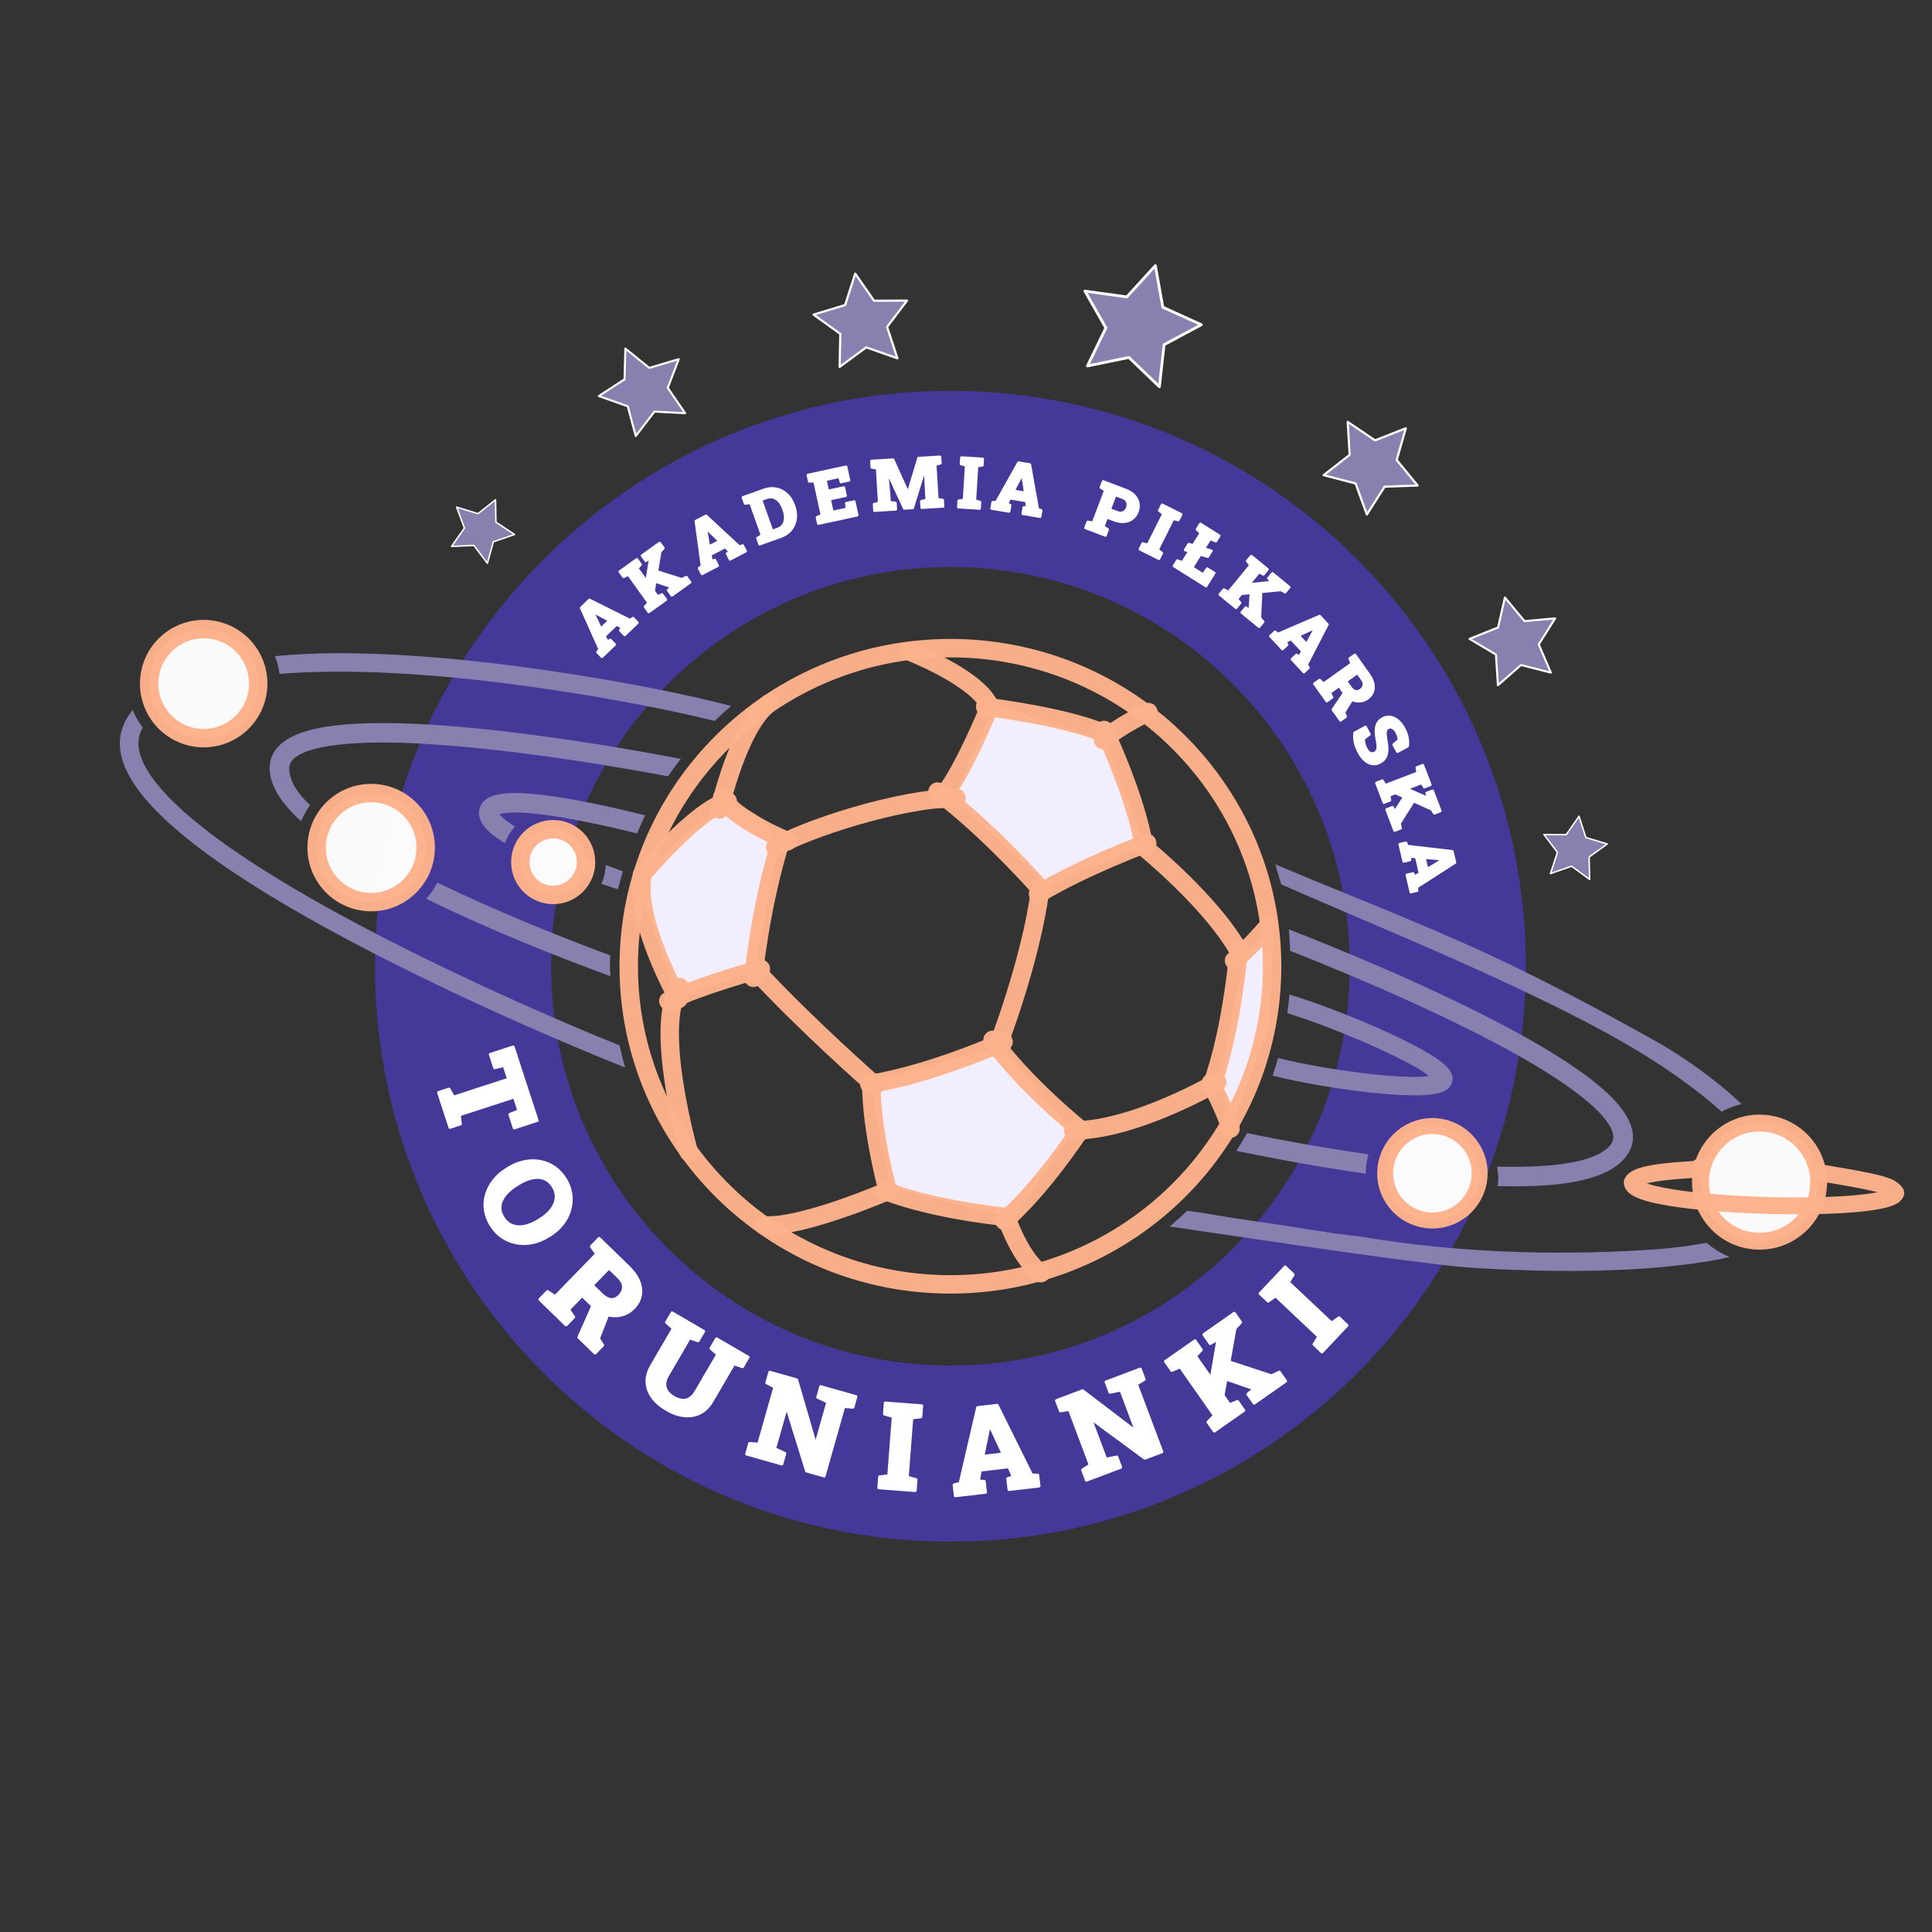 <?xml version="1.0" encoding="UTF-8" standalone="no"?>
<!DOCTYPE svg PUBLIC "-//W3C//DTD SVG 1.1//EN" "http://www.w3.org/Graphics/SVG/1.1/DTD/svg11.dtd">
<!-- Created with Vectornator (http://vectornator.io/) -->
<svg height="100%" stroke-miterlimit="10" style="fill-rule:nonzero;clip-rule:evenodd;stroke-linecap:round;stroke-linejoin:round;" version="1.1" viewBox="0 0 1048.95 1048.95" width="100%" xml:space="preserve" xmlns="http://www.w3.org/2000/svg" xmlns:vectornator="http://vectornator.io" xmlns:xlink="http://www.w3.org/1999/xlink">
<rect x="0" y="0" width="1048.95" height="1048.95" fill="#333333" stroke="none"/>
<defs/>
<g id="Layer-5" vectornator:layerName="Layer 5">
<path d="M251.891 508.838C260.607 362.967 385.925 251.781 531.796 260.497C677.667 269.212 788.853 394.53 780.137 540.401C771.422 686.272 646.104 797.458 500.233 788.743C354.362 780.027 243.176 654.709 251.891 508.838Z" fill="#3395ff" fill-opacity="0" fill-rule="nonzero" opacity="1" stroke="#443999" stroke-linecap="butt" stroke-linejoin="round" stroke-width="95.614" vectornator:layerName="Oval 1"/>
</g>
<g id="Laye-r-2" vectornator:layerName="Laye 'r 2">
<path d="M180.852 354.653C169.577 354.727 159.235 355.362 149.352 356.247C150.568 359.302 151.334 362.54 151.758 365.903C175.59 363.929 204.174 364.32 236.727 367.028C288.744 371.355 350.432 382.076 388.008 391.435C390.916 388.639 393.892 385.911 396.977 383.31C359.59 373.434 292.995 361.673 237.539 357.06C217.241 355.371 198.262 354.539 180.852 354.653ZM72.039 385.466C70.764 387.118 69.542 388.792 68.539 390.591C58.266 409.007 71.142 430.78 101.946 455.56C126.579 475.376 162.55 496.981 206.789 519.56C240.354 536.692 276.514 553.295 311.039 567.935C322.248 572.687 332.145 576.71 339.446 579.591C338.22 575.651 337.316 571.574 336.352 567.528C329.893 564.929 323.416 562.337 314.946 558.747C280.622 544.194 244.652 527.666 211.321 510.653C167.64 488.357 132.217 467.078 108.227 447.778C80.907 425.801 70.309 407.922 77.258 395.466C77.337 395.324 77.458 395.2 77.539 395.06C75.294 392.129 73.414 388.933 72.039 385.466ZM213.946 392.622C194.559 392.268 179.059 393.485 167.914 396.497C154.082 400.236 146.1 407.105 146.414 417.622C146.686 426.712 152.625 436.017 163.383 445.81C165.158 442.72 165.226 441.456 168.334 437.08C160.234 429.583 157.18 423.068 157.008 417.31C156.729 407.97 176.822 402.51 213.758 403.185C230.378 403.488 249.744 405.001 271.289 407.466C294.251 410.093 318.38 413.666 342.196 417.778C349.658 419.067 356.416 420.283 362.727 421.466C364.903 418.238 367.199 415.107 369.571 412.028C368.502 411.818 367.79 411.659 367.102 411.528C360.169 410.211 352.407 408.79 344.008 407.341C320.009 403.197 295.691 399.588 272.508 396.935C250.653 394.434 230.944 392.932 213.946 392.622ZM279.133 430.56C276.374 430.574 273.923 430.752 271.789 431.091C265.797 432.041 261.599 434.388 260.352 439.122C259.372 442.838 260.775 446.352 263.696 449.653C265.817 452.051 268.884 454.481 272.852 457.028C273.191 457.246 273.65 457.459 274.071 457.685C275.389 454.372 277.208 451.318 279.633 448.716C279.274 448.516 278.863 448.309 278.571 448.122C275.352 446.057 272.997 444.166 271.633 442.622C271.444 442.408 271.394 442.335 271.258 442.153C271.852 441.934 272.387 441.722 273.414 441.56C276.685 441.041 281.456 440.999 287.446 441.497C294.312 442.068 302.622 443.298 311.946 445.028C321.097 446.727 330.722 448.833 340.258 451.122C342.303 451.613 344.043 452.044 345.883 452.497C347.284 449.198 348.676 445.882 350.258 442.685C347.893 442.087 345.463 441.466 342.727 440.81C333.025 438.481 323.204 436.358 313.852 434.622C304.208 432.832 295.589 431.57 288.321 430.966C284.939 430.685 281.892 430.544 279.133 430.56ZM285.164 451.622C282.481 454.102 280.519 457.179 279.289 460.622C280.301 461.201 281.273 461.774 282.414 462.372C282.428 462.326 282.463 462.293 282.477 462.247C292.337 467.207 306.473 472.678 320.852 477.841C322.235 474.909 323.071 471.676 323.071 468.216C323.071 467.994 323.015 467.781 323.008 467.56C308.066 462.161 293.955 456.335 285.164 451.622ZM692.446 469.31C692.747 470.272 692.941 471.279 693.227 472.247L695.664 480.185C737.792 498.669 780.438 516.007 822.039 535.653C861.03 554.067 902.031 574.466 934.727 603.56C938.133 601.76 941.705 600.275 945.571 599.435C940.891 595.067 936.086 590.838 931.039 586.903C920.812 578.93 910.074 571.518 898.758 565.185C869.292 548.693 839.474 532.728 808.852 518.497C770.651 500.744 731.245 485.707 692.446 469.31ZM328.914 469.685C328.729 473.283 327.961 476.714 326.571 479.841C331.537 481.566 330.732 481.306 335.449 482.802L338.147 473.076C338.147 473.076 334.23 471.542 328.914 469.685ZM237.458 479.196C233.516 486.488 233.466 485.059 231.508 487.997C232.295 488.383 232.993 488.769 233.789 489.153C249.523 496.793 266.565 504.342 284.321 511.685C297.364 517.078 310.037 522.036 321.852 526.466C325.406 527.798 328.496 528.932 331.414 529.997C331.362 528.195 331.132 526.435 331.133 524.622C331.133 522.629 331.222 520.662 331.289 518.685C329.392 517.975 327.7 517.355 325.571 516.56C313.861 512.172 301.309 507.249 288.383 501.903C270.81 494.636 253.942 487.164 238.414 479.622C237.622 479.238 239.118 479.991 237.458 479.196ZM699.727 504.56C700.142 508.406 700.27 512.333 700.446 516.247C705.85 518.379 711.372 520.557 717.571 523.091C739.942 532.234 762.305 541.986 783.164 551.935C802.737 561.27 819.974 570.286 834.227 578.841C865.899 597.857 880.041 613.132 874.852 620.903C868.569 630.311 846.301 634.292 812.758 633.372C813.201 635.598 813.477 637.893 813.477 640.247C813.477 641.52 813.234 642.728 813.102 643.966C822.759 644.213 831.754 644.134 839.696 643.528C862.022 641.824 877.035 636.699 883.664 626.778C889.508 618.029 886.377 607.971 876.633 597.466C868.782 589.001 856.293 579.762 839.664 569.778C825.089 561.027 807.579 551.842 787.727 542.372C766.666 532.326 744.112 522.494 721.571 513.278C713.682 510.054 706.364 507.149 699.789 504.591C699.771 504.584 699.745 504.567 699.727 504.56ZM700.102 539.966C699.822 543.369 699.374 546.709 698.914 550.06C712.052 554.111 731.716 561.663 748.321 569.216C758.209 573.713 766.398 577.913 771.977 581.403C773.7 582.482 774.552 583.271 775.696 584.153C774.291 584.345 773.149 584.588 771.164 584.653C764.771 584.863 755.887 584.382 745.508 583.278C727.971 581.412 708.167 577.964 693.883 574.466C692.981 577.689 692.015 580.88 690.946 584.028C705.754 587.693 726.264 591.278 744.446 593.216C755.246 594.365 764.545 594.879 771.477 594.653C775.371 594.525 778.573 594.169 781.039 593.528C784.683 592.582 787.269 590.963 788.289 587.872C789.4 584.509 787.948 581.644 785.133 578.841C783.303 577.02 780.678 575.072 777.258 572.935C771.242 569.169 762.699 564.755 752.446 560.091C734.77 552.052 713.678 544.01 700.102 539.966ZM677.071 615.185C675.227 618.456 673.291 621.665 671.258 624.81C673.234 625.217 674.983 625.579 677.196 626.028C689.56 628.54 702.933 631.059 716.852 633.403C725.246 634.817 733.489 636.071 741.633 637.247C741.624 636.9 741.541 636.565 741.539 636.216C741.539 632.804 742.14 629.698 743.008 626.747C734.99 625.591 726.869 624.357 718.602 622.966C704.807 620.642 691.541 618.143 679.289 615.653C678.462 615.485 677.866 615.345 677.071 615.185ZM644.539 657.341C641.488 660.296 638.35 663.162 635.102 665.903C683.752 672.988 732.34 680.552 781.133 686.56C798.24 688.666 815.526 689.299 832.758 689.778C862.3 690.599 896.208 689.719 925.633 685.06C929.875 684.388 934.601 683.628 939.039 682.403C934.437 680.596 930.28 677.962 926.602 674.778C925.63 674.919 924.632 675.077 923.696 675.247C913.517 677.094 903.178 678.093 892.852 678.716C842.257 681.772 790.159 679.985 740.102 671.622C737.317 671.157 728.545 670.262 725.758 669.841C708.527 667.248 695.424 664.986 678.164 662.591C666.776 661.011 655.718 658.801 644.539 657.341Z" fill="#8881b0" fill-rule="nonzero" opacity="1" stroke="none" vectornator:layerName="Curve 1"/>
</g>
<g id="Layer-2" vectornator:layerName="Layer 2">
<path d="M368.171 542.053L346.603 479.031C346.603 479.031 374.613 445.804 393.549 440.11C412.486 434.417 422.705 458.399 422.705 458.399L409.287 526.222L368.171 542.053Z" fill="#f1eeff" fill-rule="nonzero" opacity="1" stroke="#ffffff" stroke-linecap="butt" stroke-linejoin="round" stroke-width="0.736" vectornator:layerName="Polygon 1"/>
<path d="M569.068 480.479L517.959 433.31L540.44 383.395L600.489 402.733L620.781 459.251L569.068 480.479Z" fill="#f1eeff" fill-rule="nonzero" opacity="1" stroke="#ffffff" stroke-linecap="butt" stroke-linejoin="round" stroke-width="0.736" vectornator:layerName="Polygon 2"/>
<path d="M543.078 568.711L582.322 614.26L550.185 661.238L483.691 644.343L472.26 587.276L543.078 568.711Z" fill="#f1eeff" fill-rule="nonzero" opacity="1" stroke="#ffffff" stroke-linecap="butt" stroke-linejoin="round" stroke-width="0.736" vectornator:layerName="Polygon 3"/>
<path d="M669.358 608.666L662.049 586.262L676.304 518.267L691.471 502.976L688.538 557.594L669.358 608.666Z" fill="#f1eeff" fill-rule="nonzero" opacity="1" stroke="#ffffff" stroke-linecap="butt" stroke-linejoin="round" stroke-width="0.736" vectornator:layerName="Polygon 4"/>
</g>
<g id="Layer-2-ca" vectornator:layerName="Layer 2 ca">
<path d="M341.359 524.62C341.359 429.231 419.555 351.904 516.014 351.904C562.042 351.904 603.911 369.511 635.11 398.285C647.84 410.026 658.794 423.627 667.529 438.649C682.25 463.966 690.669 493.32 690.669 524.62C690.669 620.008 612.474 697.335 516.014 697.335C419.555 697.335 341.359 620.008 341.359 524.62Z" fill="#3395ff" fill-opacity="0" fill-rule="nonzero" opacity="0.973" stroke="#fdb38c" stroke-linecap="butt" stroke-linejoin="round" stroke-width="10" vectornator:layerName="Oval 1"/>
<path d="M519.305 433.23C487.666 433.468 436.228 450.681 420.908 459.99" fill="#3395ff" fill-opacity="0" fill-rule="nonzero" opacity="0.973" stroke="#fdb38c" stroke-linecap="butt" stroke-linejoin="round" stroke-width="10" vectornator:layerName="Curve 3"/>
<path d="M537.545 383.063C537.545 383.063 521.576 422.524 510.47 433.905" fill="#3395ff" fill-opacity="0" fill-rule="nonzero" opacity="0.973" stroke="#fdb38c" stroke-linecap="butt" stroke-linejoin="round" stroke-width="10" vectornator:layerName="Curve 2"/>
<path d="M348.536 474.988C348.536 474.988 377.318 440.097 395.114 435.055" fill="#3395ff" fill-opacity="0" fill-rule="nonzero" opacity="0.973" stroke="#fdb38c" stroke-linecap="butt" stroke-linejoin="round" stroke-width="10" vectornator:layerName="Curve 7"/>
<path d="M544.875 565.636C544.875 565.636 504.657 583.579 471.95 588.565" fill="#3395ff" fill-opacity="0" fill-rule="nonzero" opacity="0.973" stroke="#fdb38c" stroke-linecap="butt" stroke-linejoin="round" stroke-width="10" vectornator:layerName="Curve 15"/>
<path d="M660.935 587.496C660.935 587.496 616.248 613.751 582.602 613.781" fill="#3395ff" fill-opacity="0" fill-rule="nonzero" opacity="0.973" stroke="#fdb38c" stroke-linecap="butt" stroke-linejoin="round" stroke-width="10" vectornator:layerName="Curve 20"/>
<path d="M688.969 502.324C688.969 502.324 677.562 515.833 669.988 521.559" fill="#3395ff" fill-opacity="0" fill-rule="nonzero" opacity="0.973" stroke="#fdb38c" stroke-linecap="butt" stroke-linejoin="round" stroke-width="10" vectornator:layerName="Curve 23"/>
<path d="M657.4 587.957C657.4 587.957 665.654 603.593 668.126 612.76" fill="#3395ff" fill-opacity="0" fill-rule="nonzero" opacity="0.973" stroke="#fdb38c" stroke-linecap="butt" stroke-linejoin="round" stroke-width="10" vectornator:layerName="Curve 21"/>
<path d="M541.27 569.252C541.27 569.252 559.877 521.679 564.866 482.169" fill="#3395ff" fill-opacity="0" fill-rule="nonzero" opacity="0.973" stroke="#fdb38c" stroke-linecap="butt" stroke-linejoin="round" stroke-width="10" vectornator:layerName="Curve 27"/>
<path d="M565.661 483.359C565.661 483.359 537.242 450.855 509.037 429.751" fill="#3395ff" fill-opacity="0" fill-rule="nonzero" opacity="0.973" stroke="#fdb38c" stroke-linecap="butt" stroke-linejoin="round" stroke-width="10" vectornator:layerName="Curve 28"/>
<path d="M622.859 457.737C622.859 457.737 589.132 470.041 563.606 485.397" fill="#3395ff" fill-opacity="0" fill-rule="nonzero" opacity="0.973" stroke="#fdb38c" stroke-linecap="butt" stroke-linejoin="round" stroke-width="10" vectornator:layerName="Curve 24"/>
<path d="M623.496 386.603C623.496 386.603 608.015 393.815 598.915 401.868" fill="#3395ff" fill-opacity="0" fill-rule="nonzero" opacity="0.973" stroke="#fdb38c" stroke-linecap="butt" stroke-linejoin="round" stroke-width="10" vectornator:layerName="Curve 29"/>
<path d="M534.856 383.691C534.856 383.691 582.764 389.483 601.863 399.434" fill="#3395ff" fill-opacity="0" fill-rule="nonzero" opacity="0.973" stroke="#fdb38c" stroke-linecap="butt" stroke-linejoin="round" stroke-width="10" vectornator:layerName="Curve 26"/>
<path d="M599.459 396.333C599.459 396.333 616.607 431.971 621.204 459.996" fill="#3395ff" fill-opacity="0" fill-rule="nonzero" opacity="0.973" stroke="#fdb38c" stroke-linecap="butt" stroke-linejoin="round" stroke-width="10" vectornator:layerName="Curve 25"/>
<path d="M619.884 458.938C619.884 458.938 658.711 490.089 673.503 518.012" fill="#3395ff" fill-opacity="0" fill-rule="nonzero" opacity="0.973" stroke="#fdb38c" stroke-linecap="butt" stroke-linejoin="round" stroke-width="10" vectornator:layerName="Curve 22"/>
<path d="M672.628 514.646C672.628 514.646 669.235 557.942 658.154 588.637" fill="#3395ff" fill-opacity="0" fill-rule="nonzero" opacity="0.973" stroke="#fdb38c" stroke-linecap="butt" stroke-linejoin="round" stroke-width="10" vectornator:layerName="Curve 19"/>
<path d="M587.323 613.975C587.323 613.975 555.774 588.634 538.89 564.575" fill="#3395ff" fill-opacity="0" fill-rule="nonzero" opacity="0.973" stroke="#fdb38c" stroke-linecap="butt" stroke-linejoin="round" stroke-width="10" vectornator:layerName="Curve 17"/>
<path d="M565.128 691.27C565.128 691.27 555.612 685.756 546.795 662.207" fill="#3395ff" fill-opacity="0" fill-rule="nonzero" opacity="0.973" stroke="#fdb38c" stroke-linecap="butt" stroke-linejoin="round" stroke-width="10" vectornator:layerName="Curve 18"/>
<path d="M586.031 614.106C586.031 614.106 565.835 644.976 545.289 662.814" fill="#3395ff" fill-opacity="0" fill-rule="nonzero" opacity="0.973" stroke="#fdb38c" stroke-linecap="butt" stroke-linejoin="round" stroke-width="10" vectornator:layerName="Curve 16"/>
<path d="M548.089 660.911C548.089 660.911 507.787 657.234 480.533 646.524" fill="#3395ff" fill-opacity="0" fill-rule="nonzero" opacity="0.973" stroke="#fdb38c" stroke-linecap="butt" stroke-linejoin="round" stroke-width="10" vectornator:layerName="Curve 14"/>
<path d="M482.14 647.154C482.14 647.154 472.85 613.279 473.046 587.289" fill="#3395ff" fill-opacity="0" fill-rule="nonzero" opacity="0.973" stroke="#fdb38c" stroke-linecap="butt" stroke-linejoin="round" stroke-width="10" vectornator:layerName="Curve 13"/>
<path d="M482.89 646.248C482.89 646.248 435.088 666.97 414.907 665.237" fill="#3395ff" fill-opacity="0" fill-rule="nonzero" opacity="0.973" stroke="#fdb38c" stroke-linecap="butt" stroke-linejoin="round" stroke-width="10" vectornator:layerName="Curve 12"/>
<path d="M413.116 526.031C413.116 526.031 380.574 534.84 362.858 543.492" fill="#3395ff" fill-opacity="0" fill-rule="nonzero" opacity="0.973" stroke="#fdb38c" stroke-linecap="butt" stroke-linejoin="round" stroke-width="10" vectornator:layerName="Curve 9"/>
<path d="M475.047 589.253C475.047 589.253 438.804 557.652 410.004 526.568" fill="#3395ff" fill-opacity="0" fill-rule="nonzero" opacity="0.973" stroke="#fdb38c" stroke-linecap="butt" stroke-linejoin="round" stroke-width="10" vectornator:layerName="Curve 11"/>
<path d="M409.031 530.887C409.031 530.887 412.363 493.406 424.143 455.609" fill="#3395ff" fill-opacity="0" fill-rule="nonzero" opacity="0.973" stroke="#fdb38c" stroke-linecap="butt" stroke-linejoin="round" stroke-width="10" vectornator:layerName="Curve 8"/>
<path d="M373.975 625.528C373.975 625.528 354.394 556.237 369.091 535.866" fill="#3395ff" fill-opacity="0" fill-rule="nonzero" opacity="0.973" stroke="#fdb38c" stroke-linecap="butt" stroke-linejoin="round" stroke-width="10" vectornator:layerName="Curve 10"/>
<path d="M368.311 542.492C368.311 542.492 344.252 499.931 348.797 475.536" fill="#3395ff" fill-opacity="0" fill-rule="nonzero" opacity="0.973" stroke="#fdb38c" stroke-linecap="butt" stroke-linejoin="round" stroke-width="10" vectornator:layerName="Curve 6"/>
<path d="M427.675 456.713C427.675 456.713 398.279 444.678 392.09 432.922" fill="#3395ff" fill-opacity="0" fill-rule="nonzero" opacity="0.973" stroke="#fdb38c" stroke-linecap="butt" stroke-linejoin="round" stroke-width="10" vectornator:layerName="Curve 5"/>
<path d="M390.664 439.436C390.664 439.436 400.865 394.4 417.421 381.947" fill="#3395ff" fill-opacity="0" fill-rule="nonzero" opacity="0.973" stroke="#fdb38c" stroke-linecap="butt" stroke-linejoin="round" stroke-width="10" vectornator:layerName="Curve 4"/>
<path d="M493.418 353.537C493.418 353.537 528.607 367.226 536.662 382.087" fill="#3395ff" fill-opacity="0" fill-rule="nonzero" opacity="0.973" stroke="#fdb38c" stroke-linecap="butt" stroke-linejoin="round" stroke-width="10" vectornator:layerName="Curve 1"/>
<path d="M923.25 641.817C923.25 624.103 937.611 609.743 955.325 609.743C973.039 609.743 987.4 624.103 987.4 641.817C987.4 659.532 973.039 673.892 955.325 673.892C937.611 673.892 923.25 659.532 923.25 641.817Z" fill="#ffffff" fill-rule="nonzero" opacity="0.973" stroke="#fdb38c" stroke-linecap="butt" stroke-linejoin="round" stroke-width="9.175" vectornator:layerName="Oval 2"/>
<path d="M987.201 636.578C1019.44 641.933 1026.7 643.477 1029.29 647.726C1025.8 659.421 885.371 655.719 886.21 641.923C889.605 634.223 932.854 635.626 922.358 633.81" fill="#3395ff" fill-opacity="0" fill-rule="nonzero" opacity="0.973" stroke="#fdb38c" stroke-linecap="butt" stroke-linejoin="round" stroke-width="9.175" vectornator:layerName="Oval 3"/>
<path d="M282.503 468.052C282.503 458.201 290.489 450.215 300.34 450.215C310.19 450.215 318.176 458.201 318.176 468.052C318.176 477.903 310.19 485.888 300.34 485.888C290.489 485.888 282.503 477.903 282.503 468.052Z" fill="#ffffff" fill-rule="nonzero" opacity="0.973" stroke="#fdb38c" stroke-linecap="butt" stroke-linejoin="round" stroke-width="10" vectornator:layerName="Oval 4"/>
<path d="M752.067 637.012C752.067 622.85 763.548 611.369 777.711 611.369C791.873 611.369 803.354 622.85 803.354 637.012C803.354 651.175 791.873 662.655 777.711 662.655C763.548 662.655 752.067 651.175 752.067 637.012Z" fill="#ffffff" fill-rule="nonzero" opacity="0.973" stroke="#fdb38c" stroke-linecap="butt" stroke-linejoin="round" stroke-width="8.664" vectornator:layerName="Oval 7"/>
<path d="M171.915 460.184C171.915 443.838 185.167 430.587 201.513 430.587C217.859 430.587 231.111 443.838 231.111 460.184C231.111 476.531 217.859 489.782 201.513 489.782C185.167 489.782 171.915 476.531 171.915 460.184Z" fill="#ffffff" fill-rule="nonzero" opacity="0.973" stroke="#fdb38c" stroke-linecap="butt" stroke-linejoin="round" stroke-width="10" vectornator:layerName="Oval 6"/>
<path d="M80.992 371.158C80.992 354.811 94.243 341.56 110.59 341.56C126.936 341.56 140.188 354.811 140.188 371.158C140.188 387.504 126.936 400.756 110.59 400.756C94.243 400.756 80.992 387.504 80.992 371.158Z" fill="#ffffff" fill-rule="nonzero" opacity="0.973" stroke="#fdb38c" stroke-linecap="butt" stroke-linejoin="round" stroke-width="10" vectornator:layerName="Oval 5"/>
</g>
<g id="Layer-2-ca-copy" vectornator:layerName="Layer 2 ca copy">
<path d="M629.474 209.969L632.019 187.144L652.264 176.3L631.342 166.826L627.285 144.221L611.81 161.191L589.057 158.064L600.415 178.026L590.41 198.699L612.905 194.065L629.474 209.969Z" fill="#8881b0" fill-rule="nonzero" opacity="1" stroke="#ffffff" stroke-linecap="butt" stroke-linejoin="round" stroke-width="1.514" vectornator:layerName="Star 9"/>
<path d="M813.266 372.064L825.83 361.072L842.007 365.191L835.436 349.845L844.352 335.732L827.727 337.24L817.06 324.399L813.357 340.677L797.848 346.853L812.184 355.406L813.266 372.064Z" fill="#8881b0" fill-rule="nonzero" opacity="1" stroke="#ffffff" stroke-linecap="butt" stroke-linejoin="round" stroke-width="1.101" vectornator:layerName="Star 10"/>
<path d="M345.167 236.723L340.835 220.602L325.099 215.031L339.093 205.929L339.529 189.242L352.509 199.738L368.515 194.996L362.543 210.585L371.999 224.341L355.328 223.479L345.167 236.723Z" fill="#8881b0" fill-rule="nonzero" opacity="1" stroke="#ffffff" stroke-linecap="butt" stroke-linejoin="round" stroke-width="1.101" vectornator:layerName="Star 3"/>
<path d="M863.059 477.475L862.791 465.329L872.645 458.223L861.011 454.725L857.297 443.157L850.375 453.141L838.226 453.098L845.582 462.767L841.787 474.308L853.256 470.3L863.059 477.475Z" fill="#8881b0" fill-rule="nonzero" opacity="1" stroke="#ffffff" stroke-linecap="butt" stroke-linejoin="round" stroke-width="0.801" vectornator:layerName="Star 11"/>
<path d="M245.172 296.656L252.147 286.709L247.908 275.324L259.524 278.884L269.042 271.334L269.245 283.482L279.366 290.201L267.876 294.148L264.614 305.85L257.31 296.142L245.172 296.656Z" fill="#8881b0" fill-rule="nonzero" opacity="1" stroke="#ffffff" stroke-linecap="butt" stroke-linejoin="round" stroke-width="0.801" vectornator:layerName="Star 2"/>
<path d="M742.126 279.343L751.774 264.231L769.693 263.612L758.302 249.766L763.251 232.533L746.562 239.088L731.702 229.056L732.779 246.953L718.646 257.986L736 262.493L742.126 279.343Z" fill="#8881b0" fill-rule="nonzero" opacity="1" stroke="#ffffff" stroke-linecap="butt" stroke-linejoin="round" stroke-width="1.182" vectornator:layerName="Star 12"/>
<path d="M455.85 199.209L456.233 181.284L441.683 170.807L458.849 165.631L464.318 148.556L474.544 163.283L492.474 163.207L481.628 177.484L487.241 194.512L470.311 188.609L455.85 199.209Z" fill="#8881b0" fill-rule="nonzero" opacity="1" stroke="#ffffff" stroke-linecap="butt" stroke-linejoin="round" stroke-width="1.182" vectornator:layerName="Star 1"/>
</g>
<g id="Layer-3" vectornator:layerName="Layer 3">
<g fill="#ffffff" opacity="1" stroke="#ffffff" stroke-linecap="butt" stroke-linejoin="round" stroke-width="1.367" vectornator:layerName="Curve 1">
<path d="M326.812 356.612L324.385 354.082L325.584 352.545L315.514 330.014L320.027 325.685L342.107 336.694L343.679 335.572L346.107 338.103L339.171 344.756L336.743 342.226L337.824 340.726L334.776 339.022L328.201 345.329L329.804 348.42L331.347 347.402L333.775 349.933L326.812 356.612ZM326.211 341.325L330.857 336.868L322.705 332.552L321.901 332.115L321.821 332.192L322.261 333.08L326.211 341.325Z"/>
<path d="M354.575 322.881L350.069 321.822L353.053 303.099L353.061 303.047L350.61 304.532L348.555 301.668L358.157 294.777L360.212 297.641L358.45 299.545L354.575 322.881ZM352.232 332.282L350.187 329.433L352.173 327.3L341.192 311.999L338.536 313.198L336.48 310.334L345.781 303.659L347.836 306.523L346.016 308.537L356.997 323.838L359.488 322.758L361.533 325.607L352.232 332.282ZM364.774 323.281L362.729 320.432L364.725 318.726L364.74 318.715L353.958 315.148L355.026 309.699L370.192 314.505L372.663 313.303L374.708 316.152L364.774 323.281Z"/>
<path d="M381.153 311.615L379.534 308.504L381.118 307.366L377.786 282.913L383.333 280.027L401.429 296.798L403.253 296.163L404.872 299.274L396.345 303.71L394.727 300.599L396.186 299.463L393.739 296.972L385.657 301.177L386.326 304.593L388.093 304.05L389.712 307.161L381.153 311.615ZM384.872 296.774L390.584 293.803L383.974 287.369L383.324 286.724L383.226 286.776L383.399 287.752L384.872 296.774Z"/>
<path d="M412.406 295.487L411.23 292.183L413.722 290.607L407.462 273.021L404.528 273.357L403.346 270.035L406.056 269.071L414.883 265.929C417.167 265.116 419.373 264.931 421.501 265.375C423.628 265.819 425.522 266.806 427.183 268.335C428.843 269.865 430.109 271.853 430.98 274.3L431.136 274.737C432.003 277.173 432.282 279.506 431.973 281.736C431.664 283.967 430.825 285.926 429.457 287.615C428.088 289.304 426.262 290.554 423.978 291.367L412.406 295.487ZM419.197 288.283L422.169 287.225C423.532 286.74 424.553 285.983 425.23 284.954C425.908 283.925 426.267 282.704 426.309 281.291C426.351 279.877 426.084 278.361 425.507 276.741L425.345 276.286C424.765 274.655 424.012 273.308 423.089 272.245C422.166 271.181 421.118 270.468 419.944 270.104C418.771 269.741 417.503 269.802 416.139 270.287L413.168 271.345L419.197 288.283Z"/>
<path d="M444.297 284.304L443.557 280.876L446.228 279.711L442.25 261.303L439.336 261.344L438.591 257.898L459.375 253.407L460.967 260.77L456.559 261.723L455.733 258.864L448.152 260.502L449.461 266.559L458.148 264.682L459.116 269.162L450.429 271.039L451.93 277.985L459.892 276.265L459.441 273.211L463.811 272.267L465.426 279.739L444.297 284.304Z"/>
<path d="M474.768 277.247L474.553 273.747L477.352 272.999L476.199 254.201L473.33 253.801L473.114 250.282L475.948 250.108L484.874 249.561L492.941 267.433L493.053 267.426L498.69 248.713L510.376 247.997L510.592 251.515L507.775 252.264L508.928 271.062L511.815 271.461L512.03 274.962L500.437 275.673L500.222 272.172L503.15 271.417L502.881 267.027L502.231 254.612L502.118 254.601L495.536 275.787L490.961 276.068L481.703 256.057L481.575 256.084L482.669 267.561L482.982 272.654L486.165 273.035L486.38 276.535L474.768 277.247Z"/>
<path d="M520.285 275.368L520.504 271.868L523.392 271.473L524.567 252.676L521.751 251.924L521.971 248.406L533.564 249.13L533.344 252.649L530.475 253.046L529.299 271.842L532.097 272.593L531.878 276.093L520.285 275.368Z"/>
<path d="M538.372 276.104L538.954 272.646L540.903 272.692L552.976 251.167L559.142 252.206L563.482 276.494L565.32 277.086L564.738 280.544L555.26 278.948L555.843 275.49L557.691 275.462L557.239 271.999L548.255 270.487L546.731 273.617L548.469 274.248L547.887 277.706L538.372 276.104ZM550.281 266.5L556.631 267.569L555.23 258.452L555.101 257.546L554.991 257.528L554.541 258.412L550.281 266.5Z"/>
<path d="M589.329 286.627L590.572 283.348L593.448 283.823L600.124 266.213L597.656 264.663L598.906 261.366L601.578 262.379L611.051 265.971C613.029 266.72 614.607 267.712 615.786 268.947C616.965 270.181 617.709 271.561 618.017 273.086C618.325 274.612 618.168 276.196 617.545 277.838C616.927 279.469 615.998 280.751 614.758 281.683C613.518 282.615 612.049 283.15 610.35 283.286C608.651 283.423 606.813 283.116 604.835 282.366L600.914 280.879L599 285.928L601.451 287.472L600.207 290.752L589.329 286.627ZM602.532 276.611L606.453 278.098C607.795 278.607 608.945 278.626 609.904 278.156C610.862 277.686 611.554 276.89 611.98 275.768C612.423 274.6 612.445 273.511 612.048 272.5C611.651 271.489 610.781 270.73 609.439 270.221L605.518 268.735L602.532 276.611Z"/>
<path d="M618.854 298.192L620.424 295.056L623.236 295.82L631.664 278.978L629.366 277.185L630.944 274.032L641.331 279.23L639.754 282.383L636.957 281.627L628.53 298.469L630.811 300.253L629.242 303.39L618.854 298.192Z"/>
<path d="M637.37 307.295L639.237 304.326L641.962 305.36L651.984 289.415L649.871 287.408L651.747 284.423L654.166 285.943L659.193 289.103L662.005 290.871L660.129 293.855L657.011 292.575L647.236 308.127L653.205 311.879L655.442 308.705L659.275 311.114L654.792 318.246L637.37 307.295ZM643.407 298.598L645.421 295.393L657.762 299.052L655.747 302.256L643.407 298.598Z"/>
<path d="M671.917 322.602L671.774 317.975L690.631 316.011L690.683 316.006L688.614 314.023L690.849 311.296L699.991 318.787L697.756 321.514L695.461 320.305L671.917 322.602ZM662.23 322.772L664.453 320.059L667.027 321.426L678.964 306.859L677.119 304.603L679.353 301.876L688.208 309.132L685.973 311.859L683.557 310.622L671.62 325.189L673.308 327.316L671.085 330.028L662.23 322.772ZM674.17 332.557L676.393 329.844L678.558 331.33L678.572 331.342L679.227 320.004L684.767 319.626L684.05 335.518L685.851 337.594L683.628 340.307L674.17 332.557Z"/>
<path d="M689.711 345.376L692.277 342.985L693.796 344.207L716.471 334.467L720.734 339.042L709.404 360.959L710.503 362.547L707.937 364.938L701.385 357.906L703.951 355.515L705.435 356.618L707.183 353.595L700.973 346.929L697.859 348.486L698.854 350.044L696.288 352.435L689.711 345.376ZM705.006 344.997L709.395 349.708L713.829 341.62L714.277 340.822L714.202 340.741L713.307 341.169L705.006 344.997Z"/>
<path d="M713.614 371.215L716.471 369.181L718.596 371.176L733.939 360.254L732.751 357.593L735.638 355.538L743.202 366.164C744.422 367.877 745.205 369.548 745.552 371.176C745.898 372.805 745.809 374.311 745.283 375.695C744.758 377.079 743.805 378.262 742.424 379.245C741.134 380.163 739.719 380.665 738.179 380.752C736.639 380.839 735.135 380.512 733.667 379.773C732.199 379.034 730.92 377.898 729.83 376.366L727.073 372.43L722.04 376.013L723.217 378.659L720.36 380.693L713.614 371.215ZM723.621 385.273L730.302 375.461L734.612 378.861L729.712 386.791L730.653 389.104L727.796 391.138L723.621 385.273ZM730.792 369.783L733.245 373.229C734.07 374.388 734.949 375.084 735.881 375.316C736.813 375.548 737.763 375.32 738.73 374.631C739.718 373.928 740.293 373.067 740.456 372.048C740.618 371.029 740.294 369.95 739.484 368.811L737.02 365.35L730.792 369.783Z"/>
<path d="M737.83 408.604C736.837 406.765 736.134 405.007 735.722 403.332C735.31 401.657 735.212 399.834 735.427 397.862L741.386 394.645L743.563 398.679L740.554 400.956C740.375 401.587 740.39 402.409 740.598 403.42C740.807 404.432 741.191 405.455 741.749 406.489C742.178 407.284 742.645 407.896 743.151 408.326C743.657 408.756 744.185 409.005 744.735 409.073C745.285 409.142 745.832 409.029 746.377 408.736C746.899 408.454 747.296 408.074 747.566 407.598C747.836 407.122 747.986 406.496 748.018 405.72C748.049 404.945 747.963 403.965 747.76 402.781C747.301 400.499 747.064 398.543 747.049 396.913C747.034 395.284 747.317 393.908 747.899 392.786C748.481 391.663 749.442 390.741 750.781 390.018C752.076 389.319 753.415 389.071 754.796 389.274C756.178 389.477 757.499 390.068 758.758 391.047C760.017 392.026 761.11 393.348 762.037 395.012C763.097 396.872 763.794 398.646 764.129 400.335C764.464 402.024 764.504 403.633 764.247 405.163L758.712 408.15L756.614 404.264L759.478 401.875C759.496 401.36 759.405 400.71 759.206 399.924C759.007 399.139 758.681 398.327 758.229 397.489C757.841 396.771 757.398 396.191 756.9 395.75C756.402 395.309 755.868 395.035 755.297 394.928C754.726 394.822 754.153 394.924 753.576 395.236C753.108 395.488 752.762 395.85 752.539 396.322C752.315 396.794 752.212 397.455 752.227 398.304C752.243 399.153 752.361 400.277 752.582 401.676C753.253 404.743 753.362 407.288 752.908 409.312C752.453 411.335 751.23 412.884 749.238 413.959C747.856 414.705 746.471 414.972 745.083 414.758C743.696 414.544 742.379 413.908 741.134 412.851C739.889 411.794 738.788 410.379 737.83 408.604Z"/>
<path d="M755.782 429.745L757.952 425.656L775.301 433.3L775.349 433.321L774.536 430.573L777.828 429.312L782.053 440.351L778.761 441.611L777.367 439.423L755.782 429.745ZM747.285 425.09L750.56 423.836L752.118 426.299L769.707 419.567L769.223 416.693L772.515 415.432L776.608 426.124L773.315 427.384L771.829 425.112L754.241 431.845L754.652 434.528L751.377 435.782L747.285 425.09ZM752.803 439.507L756.078 438.254L757.222 440.617L757.228 440.635L763.418 431.113L768.416 433.531L759.914 446.977L760.45 449.673L757.175 450.927L752.803 439.507Z"/>
<path d="M759.934 458.333L763.35 457.541L764.057 459.358L788.569 462.227L789.981 468.319L769.228 481.663L769.389 483.588L765.973 484.38L763.802 475.017L767.218 474.225L767.954 475.921L770.977 474.172L768.92 465.297L765.444 465.094L765.529 466.94L762.113 467.732L759.934 458.333ZM773.379 465.635L774.833 471.907L782.711 467.109L783.497 466.641L783.472 466.533L782.483 466.457L773.379 465.635Z"/>
</g>
</g>
<g id="Layer-3-copy" vectornator:layerName="Layer 3 copy">
<g fill="#ffffff" opacity="1" stroke="#ffffff" stroke-linecap="butt" stroke-linejoin="round" stroke-width="1.552" vectornator:layerName="Curve 1">
<path d="M238.098 593.162L243.802 591.305L246.251 595.647L276.097 585.926L273.679 578.503L268.542 579.742L266.173 572.469L278.636 568.41L291.65 608.365L279.186 612.425L276.788 605.061L281.68 603.067L279.242 595.583L249.396 605.304L249.974 610.256L244.271 612.114L238.098 593.162Z"/>
<path d="M266.571 665.206C264.906 662.529 263.877 659.774 263.484 656.941C263.092 654.107 263.291 651.323 264.081 648.588C264.872 645.854 266.204 643.299 268.078 640.924C269.953 638.55 272.318 636.474 275.174 634.696L275.794 634.311C278.633 632.544 281.527 631.348 284.476 630.722C287.426 630.095 290.299 630.027 293.096 630.517C295.893 631.007 298.48 632.051 300.858 633.65C303.235 635.248 305.257 637.385 306.922 640.062C308.577 642.721 309.598 645.475 309.987 648.323C310.376 651.171 310.187 653.98 309.419 656.751C308.65 659.521 307.342 662.105 305.494 664.501C303.645 666.897 301.302 668.978 298.463 670.744L297.843 671.13C294.987 672.907 292.071 674.098 289.096 674.703C286.121 675.309 283.223 675.348 280.404 674.822C277.585 674.296 274.988 673.227 272.614 671.614C270.24 670.001 268.225 667.865 266.571 665.206ZM273.173 661.098C274.481 663.2 276.142 664.628 278.156 665.381C280.169 666.134 282.398 666.261 284.841 665.763C287.285 665.264 289.836 664.188 292.495 662.533L293.168 662.114C295.773 660.493 297.832 658.695 299.344 656.72C300.857 654.745 301.72 652.688 301.934 650.549C302.148 648.41 301.601 646.289 300.293 644.187C298.952 642.031 297.293 640.596 295.316 639.882C293.339 639.169 291.155 639.082 288.763 639.624C286.371 640.165 283.855 641.257 281.214 642.9L280.54 643.32C277.881 644.974 275.77 646.767 274.206 648.7C272.642 650.632 271.747 652.647 271.519 654.745C271.292 656.843 271.843 658.96 273.173 661.098Z"/>
<path d="M293.069 705.5L297.251 701.199L301.441 703.901L323.899 680.805L321.08 676.693L325.306 672.346L341.303 687.901C343.882 690.409 345.713 692.979 346.798 695.612C347.882 698.246 348.195 700.807 347.736 703.298C347.277 705.788 346.037 708.072 344.016 710.15C342.128 712.092 339.901 713.373 337.336 713.992C334.771 714.612 332.141 714.525 329.444 713.732C326.747 712.94 324.245 711.422 321.939 709.18L316.09 703.404L308.722 710.981L311.518 715.072L307.336 719.373L293.069 705.5ZM314.231 726.077L322.455 707.512L330.753 711.907L324.946 726.757L327.241 730.361L323.059 734.662L314.231 726.077ZM321.533 697.807L326.721 702.851C328.466 704.548 330.158 705.448 331.798 705.552C333.438 705.656 334.966 704.98 336.382 703.524C337.827 702.037 338.53 700.411 338.491 698.646C338.451 696.881 337.574 695.165 335.86 693.499L330.649 688.432L321.533 697.807Z"/>
<path d="M361.899 765.296C358.609 763.377 356.045 761.147 354.208 758.606C352.371 756.065 351.392 753.345 351.271 750.445C351.149 747.545 351.973 744.578 353.742 741.544L365.558 721.283L361.859 717.987L364.897 712.778L382.06 722.787L379.022 727.996L374.331 726.399L362.516 746.66C361.535 748.342 361.021 749.916 360.974 751.383C360.927 752.85 361.315 754.19 362.138 755.405C362.96 756.619 364.167 757.69 365.757 758.617C367.402 759.577 368.96 760.118 370.431 760.241C371.903 760.364 373.26 760.042 374.505 759.273C375.749 758.505 376.861 757.28 377.842 755.598L389.657 735.337L385.986 732.057L389.024 726.848L406.187 736.857L403.149 742.066L398.431 740.453L386.615 760.714C384.867 763.712 382.685 765.869 380.068 767.184C377.452 768.499 374.592 768.993 371.489 768.665C368.386 768.338 365.189 767.214 361.899 765.296Z"/>
<path d="M405.352 789.465L406.986 783.693L411.896 784.061L420.672 753.065L416.298 750.804L417.941 745.002L422.583 746.316L432.538 749.135L442.753 784.122L442.945 784.144L449.438 761.21L443.935 758.629L445.578 752.827L460.053 756.925L464.725 758.248L463.082 764.05L458.142 763.674L447.463 801.388L437.905 798.682L427.163 764.04L426.98 763.988L420.599 786.525L426.133 789.115L424.499 794.886L405.352 789.465Z"/>
<path d="M477.099 807.798L477.557 801.817L482.505 801.209L484.966 769.089L480.168 767.734L480.628 761.722L500.438 763.239L499.978 769.252L495.061 769.862L492.6 801.982L497.367 803.334L496.909 809.315L477.099 807.798Z"/>
<path d="M518.7 812.138L518.006 806.18L521.229 805.325L530.785 764.207L541.409 762.969L560.131 800.792L563.433 800.887L564.127 806.845L547.797 808.748L547.103 802.79L550.126 801.862L547.731 796.39L532.253 798.193L531.243 804.062L534.399 804.27L535.093 810.228L518.7 812.138ZM533.678 790.678L544.617 789.403L537.965 775.097L537.319 773.67L537.13 773.692L536.813 775.359L533.678 790.678Z"/>
<path d="M589.861 803.653L587.75 798.038L591.919 795.42L580.583 765.266L575.721 766.043L573.599 760.398L578.114 758.7L587.799 755.059L616.788 777.152L616.955 777.055L608.568 754.745L602.606 755.935L600.484 750.29L614.566 744.996L619.111 743.287L621.233 748.932L617.034 751.562L630.828 788.251L621.529 791.747L592.321 770.245L592.143 770.312L600.386 792.236L606.377 791.035L608.488 796.65L589.861 803.653Z"/>
<path d="M663.468 760.979L655.781 759.077L661.255 727.113L661.271 727.025L657.049 729.517L653.59 724.577L670.15 712.98L673.609 717.919L670.557 721.141L663.468 760.979ZM659.275 777.012L655.834 772.099L659.273 768.489L640.793 742.102L636.225 744.1L632.766 739.16L648.806 727.927L652.266 732.867L649.112 736.276L667.592 762.663L671.874 760.865L675.315 765.779L659.275 777.012ZM680.904 761.865L677.463 756.951L680.91 754.072L680.936 754.054L662.565 747.74L664.5 738.441L690.344 746.961L694.595 744.953L698.036 749.867L680.904 761.865Z"/>
<path d="M717.732 734.034L713.368 729.917L716.007 725.687L692.575 703.58L688.505 706.46L684.119 702.322L697.753 687.87L702.14 692.009L699.523 696.216L722.955 718.323L727.003 715.466L731.366 719.582L717.732 734.034Z"/>
</g>
</g>
<g id="Layer-6" vectornator:layerName="Layer 6"/>
</svg>
